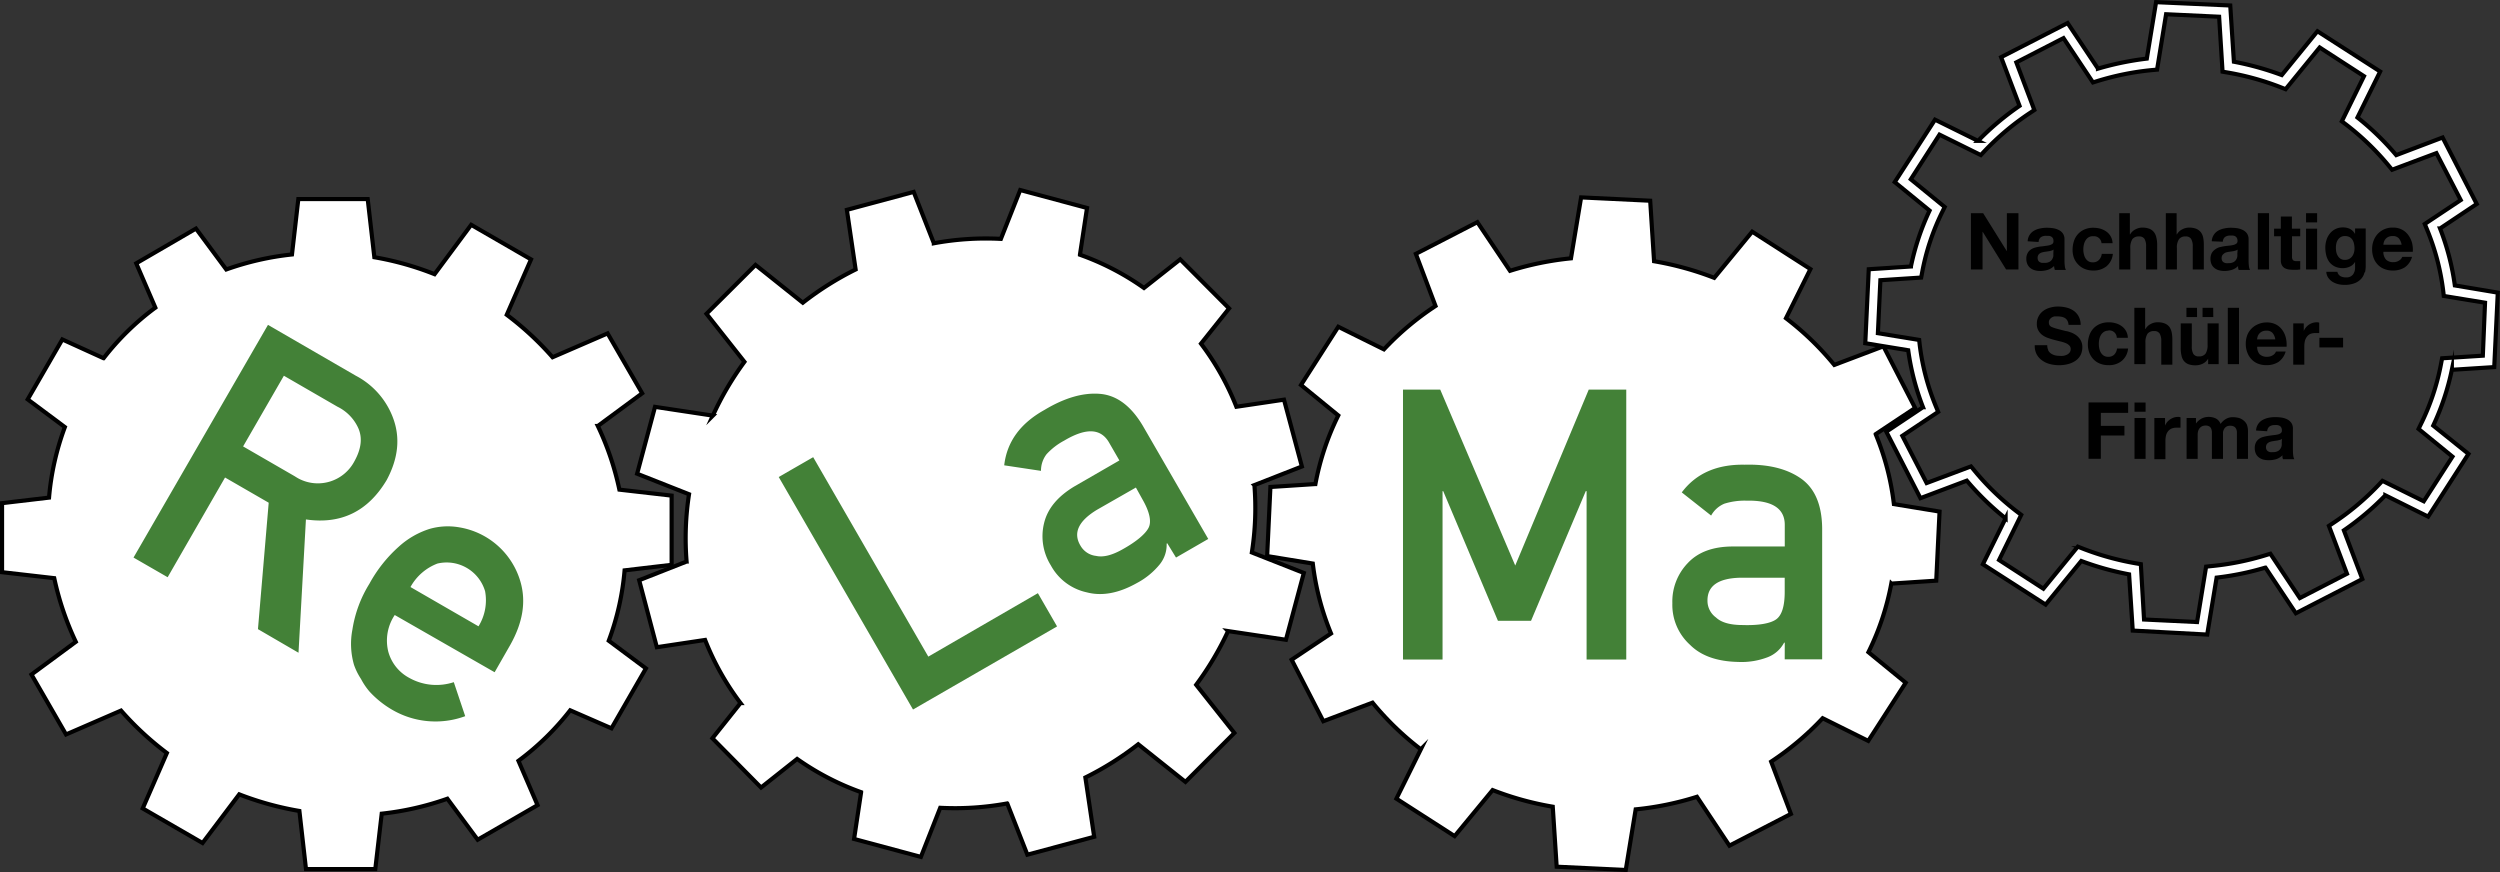 <svg id="Ebene_1" data-name="Ebene 1" xmlns="http://www.w3.org/2000/svg" xmlns:xlink="http://www.w3.org/1999/xlink" viewBox="0 0 451.25 157.45"><rect x="0" y="0" width="451.25" height="157.45" fill="#333333" stroke="none"/><defs><style>.cls-1{fill:none;}.cls-2{clip-path:url(#clip-path);}.cls-3{fill:#fff;stroke:#000;stroke-miterlimit:10;stroke-width:0.75px;}.cls-4{fill:#438137;}</style><clipPath id="clip-path" transform="translate(0.37 -0.18)"><rect class="cls-1" x="-173.7" y="-80.03" width="732.23" height="1027.15"/></clipPath></defs><g class="cls-2"><path class="cls-3" d="M144.54,54.82a55.15,55.15,0,0,1,9.53-6l-1.58-10.76,12.06-3.24,3.64,9.27a51.67,51.67,0,0,1,12.1-.79l3.49-8.82,12.06,3.24-1.28,8.44a47.57,47.57,0,0,1,11.56,6L212.66,47l8.82,8.85-5.07,6.36a48,48,0,0,1,6.39,11.39l8.59-1.28,3.23,12.06-8.57,3.36a51.55,51.55,0,0,1-.46,12.16l9.38,3.7-3.23,12.06-10.44-1.57a54.87,54.87,0,0,1-5.76,9.7l6.89,8.69-8.83,8.83-8.52-6.79a55.23,55.23,0,0,1-9.54,6l1.59,10.7-12.06,3.23-3.63-9.25a52.21,52.21,0,0,1-12.1.79l-3.49,8.86-12.06-3.24,1.27-8.44a48,48,0,0,1-11.55-6L137,142.33l-8.78-8.89,5.07-6.36a48,48,0,0,1-6.39-11.39L118.19,117,115,104.91l8.56-3.37A52,52,0,0,1,124,89.39l-9.37-3.7,3.23-12.07,10.44,1.58A54.59,54.59,0,0,1,134,65.49l-6.85-8.67L136,48Z" transform="translate(0.37 -0.18)"/><path class="cls-3" d="M91.1,57a54.57,54.57,0,0,1,8.27,7.66l9.93-4.3,6.24,10.81-8,5.9a51.71,51.71,0,0,1,3.89,11.49l9.43,1.08v12.49l-8.49,1a47.74,47.74,0,0,1-2.86,12.7l6.71,5L110,131.64l-7.45-3.25a48,48,0,0,1-9.34,9.12l3.45,8-10.81,6.24-5.47-7.4a52.35,52.35,0,0,1-11.85,2.7l-1.16,10H54.86l-1.19-10.49a55.34,55.34,0,0,1-10.86-3l-6.62,8.78-10.8-6.24,4.36-10a54.57,54.57,0,0,1-8.27-7.66l-9.93,4.31L5.31,121.93l8-5.9a52.4,52.4,0,0,1-3.89-11.49L0,103.46V91l8.48-1a48,48,0,0,1,2.86-12.73l-6.71-5,6.25-10.82,7.45,3.39a47.53,47.53,0,0,1,9.34-9.13l-3.45-8L35,41.44l5.47,7.38a51.28,51.28,0,0,1,11.86-2.71l1.15-10H66l1.2,10.5a54.06,54.06,0,0,1,10.87,3.06l6.61-8.91L95.48,47Z" transform="translate(0.37 -0.18)"/><path class="cls-3" d="M298.19,47.33a56,56,0,0,1,10.86,3L315.9,42l10.51,6.75L322,57.62a51.92,51.92,0,0,1,8.72,8.43l8.87-3.36,5.72,11.13-7.12,4.73a47.54,47.54,0,0,1,3.29,12.62l8.24,1.35-.6,12.47-8.11.53a47.47,47.47,0,0,1-4.13,12.38l6.73,5.51-6.76,10.5-8.23-4.09a51.67,51.67,0,0,1-9.3,7.84l3.57,9.43-11.1,5.73L305.93,144a54.18,54.18,0,0,1-11.06,2.27l-1.79,10.94-12.47-.59-.71-10.83a55.06,55.06,0,0,1-10.85-3l-6.86,8.31-10.51-6.76,4.41-8.91a52.24,52.24,0,0,1-8.72-8.42l-8.88,3.35-5.72-11.1,7.11-4.74a47.54,47.54,0,0,1-3.29-12.62l-8.24-1.35.59-12.47,8.12-.53a47.47,47.47,0,0,1,4.13-12.38l-6.73-5.5,6.73-10.51,8.24,4.08a51.28,51.28,0,0,1,9.31-7.83L255.19,46l11.1-5.72,5.9,8.78a54.39,54.39,0,0,1,11-2.25l1.83-11,12.47.6Z" transform="translate(0.37 -0.18)"/><path class="cls-3" d="M386.63,112l9.57.46,1.63-10,.83-.09a49.51,49.51,0,0,0,10-2l.77-.24,5.32,8,8.51-4.39L420,95.1l.72-.48a47.23,47.23,0,0,0,8.39-7.06l.55-.59,7.46,3.69,5.18-8.06-6.12-5,.38-.78a42.09,42.09,0,0,0,3.71-11.14l.16-.83,7.35-.47.4-9.56-7.45-1.22-.09-.81a42.58,42.58,0,0,0-3-11.35l-.34-.83,6.49-4.32-4.39-8.47-8,3-.5-.6a47.11,47.11,0,0,0-7.86-7.6l-.71-.54,4-8.15-8-5.18-6.15,7.53-.74-.29a49,49,0,0,0-9.8-2.73l-.84-.14-.62-9.92-9.57-.45-1.63,10-.8.07a49.51,49.51,0,0,0-10,2l-.77.24-5.32-8-8.51,4.38,3.25,8.6-.72.48a47.23,47.23,0,0,0-8.39,7.06l-.55.59-7.46-3.69-5.18,8.06,6.12,5-.38.77a42.09,42.09,0,0,0-3.71,11.14l-.16.83-7.36.48-.45,9.56,7.45,1.22.09.81a42.58,42.58,0,0,0,3,11.35l.34.83L343,78.85l4.39,8.52,8-3,.5.6a46.73,46.73,0,0,0,7.86,7.6l.71.54-4,8.15,8,5.18,6.21-7.59.74.29a49.57,49.57,0,0,0,9.79,2.73l.85.14Zm11.4,2.72L384.59,114l-.66-10.15a51.64,51.64,0,0,1-8.63-2.41l-6.44,7.87-11.32-7.28,4.1-8.29a49.45,49.45,0,0,1-7-6.8l-8.37,3.16-6.16-12,6.62-4.42a45.09,45.09,0,0,1-2.67-10.28l-7.75-1.27.63-13.35,7.61-.5a45,45,0,0,1,3.37-10.09l-6.29-5.14,7.27-11.27,7.76,3.83a49.23,49.23,0,0,1,7.5-6.32l-3.33-8.79,12-6.16,5.49,8.23a53,53,0,0,1,8.81-1.81L388.8.57l13.39.6.66,10.15a53,53,0,0,1,8.64,2.41l6.44-7.91,11.32,7.27-4.1,8.3a48.84,48.84,0,0,1,7,6.79L440.52,25l6.16,12-6.62,4.42a45.09,45.09,0,0,1,2.67,10.28L450.48,53l-.64,13.44-7.65.49A45.48,45.48,0,0,1,438.83,77l6.36,5.11-7.28,11.32-7.72-3.84a49.15,49.15,0,0,1-7.49,6.32l3.33,8.79-12,6.17-5.49-8.24a51,51,0,0,1-8.81,1.81Z" transform="translate(0.37 -0.18)"/><polygon class="cls-4" points="253.24 119.04 260.38 119.04 260.38 88.65 260.5 88.65 270.38 112.06 276.35 112.06 286.23 88.65 286.38 88.65 286.38 119.04 293.54 119.04 293.54 70.32 286.77 70.32 273.5 102.08 259.96 70.32 253.24 70.32 253.24 119.04"/><path class="cls-4" d="M321.77,107c0,2.6-.52,4.27-1.58,5s-3.17,1.09-6,1c-2.25,0-3.86-.45-4.83-1.37a3.71,3.71,0,0,1-1.53-3q-.06-4,5.84-4.17h8.1Zm0,12.19h6.76V95.53q-.07-6.36-3.86-9t-10.12-2.47q-7.51-.14-11.36,5l5.3,4.18a4.84,4.84,0,0,1,2.4-2.15,12.31,12.31,0,0,1,4-.54c4.63-.09,6.94,1.41,6.89,4.46v3.81h-9.35q-5.37,0-8.16,3a10,10,0,0,0-2.78,7.24,9.73,9.73,0,0,0,3.2,7.52c2,2,4.92,3,8.67,3.08a13.18,13.18,0,0,0,5.38-.87,5.64,5.64,0,0,0,2.92-2.61h.12Z" transform="translate(0.37 -0.18)"/><path class="cls-4" d="M164.43,128.25l26-15-3.46-6L167.19,118.7l-20.78-36-6.22,3.58Zm47.47-27.43,5.82-3.36L205.93,77.07q-3.21-5.43-7.77-5.8t-10,2.9q-6.54,3.63-7.27,10l6.64,1a4.86,4.86,0,0,1,1-3,11.82,11.82,0,0,1,3.17-2.45c4-2.38,6.68-2.24,8.16.42l1.82,3.15-8.06,4.65q-4.59,2.73-5.53,6.65a9.93,9.93,0,0,0,1.21,7.63,9.71,9.71,0,0,0,6.5,4.88q4.11,1.08,9-1.66A13.38,13.38,0,0,0,209,102a5.63,5.63,0,0,0,1.21-3.7l.11-.06Zm-6.06-10.51c1.29,2.24,1.67,4,1.12,5.11s-2.19,2.51-4.65,3.88c-1.94,1.11-3.55,1.51-4.84,1.22a3.7,3.7,0,0,1-2.81-1.84q-2.07-3.44,3-6.5l7-4Z" transform="translate(0.37 -0.18)"/><path class="cls-4" d="M50.87,68l9.67,5.59a7.94,7.94,0,0,1,3.78,3.91c.75,1.74.52,3.71-.72,5.94a7.45,7.45,0,0,1-10.06,3.13c-.24-.13-.47-.27-.7-.42l-9.33-5.39ZM23.73,100.82l6.16,3.55,10.36-18,7.88,4.55-1.94,22.82L53.51,118l1.34-24.06q9.51,1.38,14.57-7.1,3.18-5.91,1.13-11.29A14.16,14.16,0,0,0,63.86,68L48,58.82Zm65.18,20.7,2.86-5c2.23-4,2.84-7.73,1.81-11.31A13.83,13.83,0,0,0,82.5,95.36a11.91,11.91,0,0,0-5.34.29,15,15,0,0,0-5.51,3.17,25,25,0,0,0-5.35,6.74,22.08,22.08,0,0,0-3.06,8.26,13.59,13.59,0,0,0,.29,6.37,11.35,11.35,0,0,0,1.26,2.54A12.24,12.24,0,0,0,66.32,125a17.31,17.31,0,0,0,4.06,3.27,15.52,15.52,0,0,0,13.22,1.18l-2.06-6.14a10,10,0,0,1-8-.75,7.65,7.65,0,0,1-3.82-4.74,8.28,8.28,0,0,1,1.16-6.63ZM73.72,106.14a9.36,9.36,0,0,1,4.87-4.24,7.24,7.24,0,0,1,8.6,5A8.92,8.92,0,0,1,86,113.23Z" transform="translate(0.37 -0.18)"/><polygon points="357.96 38.48 362.21 45.3 362.24 45.3 362.24 38.48 364.33 38.48 364.33 48.64 362.1 48.64 357.88 41.84 357.85 41.84 357.85 48.64 355.75 48.64 355.75 38.48 357.96 38.48"/><path d="M370.29,45.22a.78.78,0,0,1-.32.18l-.41.11-.46.07-.49.07a3.69,3.69,0,0,0-.45.11,1.35,1.35,0,0,0-.38.19.86.86,0,0,0-.26.31,1,1,0,0,0-.1.47,1,1,0,0,0,.1.46.69.69,0,0,0,.27.29,1.32,1.32,0,0,0,.39.15h.47a1.78,1.78,0,0,0,.93-.2,1.23,1.23,0,0,0,.48-.48,1.56,1.56,0,0,0,.2-.56v-.45Zm-4.67-1.49a2.3,2.3,0,0,1,1.16-1.91,3.33,3.33,0,0,1,1.09-.4,5.47,5.47,0,0,1,1.21-.13,8.47,8.47,0,0,1,1.13.08,3.52,3.52,0,0,1,1,.31,2,2,0,0,1,.76.63,1.81,1.81,0,0,1,.3,1.08v3.83a8.39,8.39,0,0,0,.06,1,1.78,1.78,0,0,0,.2.68h-2a2,2,0,0,1-.09-.35,2.23,2.23,0,0,1-.05-.36,2.87,2.87,0,0,1-1.14.7,4.68,4.68,0,0,1-1.34.2,3.35,3.35,0,0,1-1-.13,2.23,2.23,0,0,1-.8-.4,1.77,1.77,0,0,1-.53-.68,2.29,2.29,0,0,1-.2-1,2,2,0,0,1,.23-1,1.65,1.65,0,0,1,.56-.64,2.54,2.54,0,0,1,.8-.37,9.18,9.18,0,0,1,.91-.19,8.65,8.65,0,0,0,.89-.11,5.21,5.21,0,0,0,.79-.13,1.56,1.56,0,0,0,.54-.25.57.57,0,0,0,.18-.48,1,1,0,0,0-.1-.52.92.92,0,0,0-.29-.3,1.25,1.25,0,0,0-.41-.14H369A1.57,1.57,0,0,0,368,43a1.15,1.15,0,0,0-.4.86Z" transform="translate(0.37 -0.18)"/><path d="M377.4,42.82a1.39,1.39,0,0,0-.82.22,1.7,1.7,0,0,0-.53.57,2.4,2.4,0,0,0-.29.77,3.84,3.84,0,0,0-.09.83,3.72,3.72,0,0,0,.09.81,2.52,2.52,0,0,0,.28.75,1.71,1.71,0,0,0,.52.55,1.38,1.38,0,0,0,.79.21,1.46,1.46,0,0,0,1.12-.41A1.85,1.85,0,0,0,379,46h2a3.31,3.31,0,0,1-1.14,2.24,3.69,3.69,0,0,1-2.4.77,3.94,3.94,0,0,1-1.52-.28,3.29,3.29,0,0,1-1.17-.78A3.52,3.52,0,0,1,374,46.8a4.17,4.17,0,0,1-.27-1.52,5,5,0,0,1,.25-1.59,3.39,3.39,0,0,1,1.92-2.1,3.91,3.91,0,0,1,1.59-.3,4.85,4.85,0,0,1,1.26.17,3.6,3.6,0,0,1,1.08.52,2.67,2.67,0,0,1,1.12,2.1h-2a1.35,1.35,0,0,0-1.43-1.26h-.09" transform="translate(0.37 -0.18)"/><path d="M384.07,38.66v3.83h.05a2.25,2.25,0,0,1,1-.93,2.63,2.63,0,0,1,1.16-.3,3.59,3.59,0,0,1,1.34.22,2,2,0,0,1,.81.62,2.39,2.39,0,0,1,.42.95A5.26,5.26,0,0,1,389,44.3v4.52h-2V44.67a2.57,2.57,0,0,0-.28-1.36,1.09,1.09,0,0,0-1-.45,1.41,1.41,0,0,0-1.2.49,2.87,2.87,0,0,0-.37,1.62v3.85h-2V38.66Z" transform="translate(0.37 -0.18)"/><path d="M392.51,38.66v3.83h.05a2.25,2.25,0,0,1,1-.93,2.64,2.64,0,0,1,1.17-.3,3.57,3.57,0,0,1,1.33.22,2.08,2.08,0,0,1,.82.62,2.39,2.39,0,0,1,.42.95,6.54,6.54,0,0,1,.12,1.25v4.52h-2V44.67a2.58,2.58,0,0,0-.29-1.36,1.09,1.09,0,0,0-1-.45,1.39,1.39,0,0,0-1.19.49,2.71,2.71,0,0,0-.38,1.62v3.85h-2V38.66Z" transform="translate(0.37 -0.18)"/><path d="M403.52,45.22a.92.92,0,0,1-.32.18l-.41.11-.47.07-.48.07a3.69,3.69,0,0,0-.45.11A1.23,1.23,0,0,0,401,46a1,1,0,0,0-.27.31,1.1,1.1,0,0,0-.1.47,1,1,0,0,0,.1.46.84.84,0,0,0,.27.29,1.38,1.38,0,0,0,.4.15,1.85,1.85,0,0,0,.47,0,1.78,1.78,0,0,0,.93-.2,1.23,1.23,0,0,0,.48-.48,1.38,1.38,0,0,0,.19-.56,3.38,3.38,0,0,0,0-.45Zm-4.67-1.49A2.33,2.33,0,0,1,400,41.82a3.58,3.58,0,0,1,1.09-.4,5.56,5.56,0,0,1,1.22-.13,8.44,8.44,0,0,1,1.12.08,3.52,3.52,0,0,1,1,.31,2,2,0,0,1,.77.63,1.81,1.81,0,0,1,.3,1.08v3.83a8.39,8.39,0,0,0,.06,1,1.78,1.78,0,0,0,.2.68h-2.05a3.57,3.57,0,0,1-.1-.35,2.16,2.16,0,0,1,0-.36,2.6,2.6,0,0,1-1.14.7,4.61,4.61,0,0,1-1.33.2,3.76,3.76,0,0,1-1-.13,2.11,2.11,0,0,1-.79-.4,1.9,1.9,0,0,1-.54-.68,2.47,2.47,0,0,1-.19-1,2.28,2.28,0,0,1,.22-1,1.94,1.94,0,0,1,.57-.64,2.56,2.56,0,0,1,.78-.42c.3-.08.6-.14.9-.19s.6-.08.9-.11a5.29,5.29,0,0,0,.78-.13,1.34,1.34,0,0,0,.54-.25.55.55,0,0,0,.19-.48,1,1,0,0,0-.11-.52.89.89,0,0,0-.28-.3,1.23,1.23,0,0,0-.42-.14,4.17,4.17,0,0,0-.5,0,1.57,1.57,0,0,0-.94.25,1.15,1.15,0,0,0-.4.86Z" transform="translate(0.37 -0.18)"/><rect x="407.54" y="38.48" width="2.02" height="10.16"/><path d="M414.82,41.46v1.36h-1.48v3.64a1,1,0,0,0,.17.68,1,1,0,0,0,.69.17h.62v1.51l-.57.06h-.61a6.54,6.54,0,0,1-.89-.06,2.16,2.16,0,0,1-.74-.25,1.28,1.28,0,0,1-.5-.53,1.71,1.71,0,0,1-.19-.89V42.82H410.1V41.46h1.22v-2.2h2v2.2Z" transform="translate(0.37 -0.18)"/><path d="M417.87,48.82h-2V41.46h2Zm-2-10.16h2v1.66h-2Z" transform="translate(0.37 -0.18)"/><path d="M423.65,46.92a1.6,1.6,0,0,0,.54-.46,2.31,2.31,0,0,0,.32-.65,2.79,2.79,0,0,0,.11-.76,4.12,4.12,0,0,0-.09-.86,2.34,2.34,0,0,0-.28-.72,1.58,1.58,0,0,0-.53-.5,1.71,1.71,0,0,0-.83-.18,1.43,1.43,0,0,0-.73.17,1.5,1.5,0,0,0-.51.46,2,2,0,0,0-.3.67,3.48,3.48,0,0,0-.09.79,4.22,4.22,0,0,0,.07.79,2.23,2.23,0,0,0,.28.7,1.46,1.46,0,0,0,.5.52,1.44,1.44,0,0,0,.78.2,1.69,1.69,0,0,0,.76-.17m2.77,2.44a2.51,2.51,0,0,1-.52,1.06,3.12,3.12,0,0,1-1.16.84,4.9,4.9,0,0,1-2,.34,4.54,4.54,0,0,1-1.1-.14,3.66,3.66,0,0,1-1-.42,2.64,2.64,0,0,1-.76-.73,2,2,0,0,1-.35-1.07h2a1.17,1.17,0,0,0,.56.79,2,2,0,0,0,1,.22,1.46,1.46,0,0,0,1.25-.52,2,2,0,0,0,.38-1.29v-1h0a2,2,0,0,1-.94.86,2.94,2.94,0,0,1-1.27.28,3.32,3.32,0,0,1-1.42-.29,2.88,2.88,0,0,1-1-.8,3.38,3.38,0,0,1-.56-1.18,5.78,5.78,0,0,1-.18-1.43,4.62,4.62,0,0,1,.21-1.38,3.4,3.4,0,0,1,.61-1.16,2.92,2.92,0,0,1,2.36-1.11,2.79,2.79,0,0,1,1.27.27,2.26,2.26,0,0,1,.92.92h0v-1h1.92v6.89a5.58,5.58,0,0,1-.12,1" transform="translate(0.37 -0.18)"/><path d="M432.61,43.19a1.4,1.4,0,0,0-1.1-.4,1.73,1.73,0,0,0-.81.16,1.57,1.57,0,0,0-.51.41,1.39,1.39,0,0,0-.27.51,2,2,0,0,0-.09.48h3.29a2.35,2.35,0,0,0-.51-1.16m-2.28,3.87a1.82,1.82,0,0,0,1.3.44,1.8,1.8,0,0,0,1.06-.31,1.25,1.25,0,0,0,.54-.64H435a3.41,3.41,0,0,1-1.31,1.89,3.93,3.93,0,0,1-2.14.57,4,4,0,0,1-1.56-.28,3.15,3.15,0,0,1-1.18-.79,3.42,3.42,0,0,1-.75-1.22,4.42,4.42,0,0,1-.26-1.57,4,4,0,0,1,.27-1.54,3.58,3.58,0,0,1,3.48-2.35,3.34,3.34,0,0,1,1.64.37,3.26,3.26,0,0,1,1.15,1A4.26,4.26,0,0,1,435,44a5.25,5.25,0,0,1,.14,1.63h-5.31a2,2,0,0,0,.5,1.43" transform="translate(0.37 -0.18)"/><path d="M369.32,63.4a1.65,1.65,0,0,0,.5.58,2.41,2.41,0,0,0,.71.33,3.55,3.55,0,0,0,.86.1,3.42,3.42,0,0,0,.64,0,2.36,2.36,0,0,0,.64-.19,1.45,1.45,0,0,0,.52-.4,1,1,0,0,0,.2-.63.88.88,0,0,0-.27-.67,1.83,1.83,0,0,0-.69-.43,5.76,5.76,0,0,0-1-.3l-1.09-.28c-.38-.1-.75-.22-1.11-.35a3.72,3.72,0,0,1-1-.54,2.6,2.6,0,0,1-.69-.82,2.3,2.3,0,0,1-.26-1.18,2.71,2.71,0,0,1,.33-1.36,2.82,2.82,0,0,1,.88-1,3.66,3.66,0,0,1,1.22-.56,4.92,4.92,0,0,1,1.37-.19,6.53,6.53,0,0,1,1.53.18,4,4,0,0,1,1.3.57,3,3,0,0,1,.9,1,3.16,3.16,0,0,1,.38,1.56H373a1.78,1.78,0,0,0-.2-.75,1.29,1.29,0,0,0-.43-.47,2,2,0,0,0-.62-.24,3.84,3.84,0,0,0-.76-.07h-.54a1.74,1.74,0,0,0-.49.2,1.58,1.58,0,0,0-.37.36.93.93,0,0,0-.14.54,1,1,0,0,0,.11.48,1,1,0,0,0,.45.35,7.24,7.24,0,0,0,.93.31l1.54.4a3.52,3.52,0,0,1,.79.2,3.84,3.84,0,0,1,1,.48,3,3,0,0,1,.86.88,2.47,2.47,0,0,1,.36,1.4,3.21,3.21,0,0,1-.27,1.29,2.88,2.88,0,0,1-.8,1,4.17,4.17,0,0,1-1.33.67,6.27,6.27,0,0,1-1.83.25,6.39,6.39,0,0,1-1.63-.21,4,4,0,0,1-1.39-.65,3.17,3.17,0,0,1-1-1.12,3.3,3.3,0,0,1-.34-1.63h2.26a1.86,1.86,0,0,0,.18.87" transform="translate(0.37 -0.18)"/><path d="M380.19,59.87a1.36,1.36,0,0,0-.81.22,1.84,1.84,0,0,0-.54.57,2.4,2.4,0,0,0-.29.77,3.83,3.83,0,0,0-.08.83,3.71,3.71,0,0,0,.08.81,2.52,2.52,0,0,0,.28.75,1.71,1.71,0,0,0,.52.55,1.41,1.41,0,0,0,.8.21,1.47,1.47,0,0,0,1.11-.4,1.85,1.85,0,0,0,.49-1.09h2a3.28,3.28,0,0,1-1.14,2.23,3.58,3.58,0,0,1-2.4.77,3.93,3.93,0,0,1-1.52-.27,3.27,3.27,0,0,1-1.17-.77,3.56,3.56,0,0,1-.76-1.19,4.17,4.17,0,0,1-.27-1.52,5,5,0,0,1,.25-1.58,3.51,3.51,0,0,1,.73-1.27,3.41,3.41,0,0,1,1.19-.83,3.91,3.91,0,0,1,1.59-.3,4.12,4.12,0,0,1,1.26.17,3.37,3.37,0,0,1,1.08.52,2.67,2.67,0,0,1,1.12,2.1h-2a1.34,1.34,0,0,0-1.37-1.33h-.15" transform="translate(0.37 -0.18)"/><path d="M386.83,55.74v3.83h.05a2.25,2.25,0,0,1,1-.93,2.5,2.5,0,0,1,1.17-.29,3.35,3.35,0,0,1,1.33.22,2.06,2.06,0,0,1,.82.61,2.6,2.6,0,0,1,.42,1,6.54,6.54,0,0,1,.12,1.25V66h-2V61.75a2.58,2.58,0,0,0-.29-1.36,1.09,1.09,0,0,0-1-.45,1.41,1.41,0,0,0-1.2.49,2.87,2.87,0,0,0-.37,1.62v3.86h-2V55.74Z" transform="translate(0.37 -0.18)"/><path d="M399.13,57.41h-1.94V55.74h1.92Zm-2.93,0h-1.92V55.74h1.91Zm2,8.5v-1h0a2.25,2.25,0,0,1-1,.93,3,3,0,0,1-1.26.28,3.78,3.78,0,0,1-1.33-.21,2,2,0,0,1-.81-.61,2.33,2.33,0,0,1-.42-1,5.26,5.26,0,0,1-.13-1.25v-4.5h2V62.7a2.57,2.57,0,0,0,.28,1.36,1.09,1.09,0,0,0,1,.45,1.41,1.41,0,0,0,1.2-.49,2.84,2.84,0,0,0,.37-1.61V58.55h2v7.36Z" transform="translate(0.37 -0.18)"/><rect x="402.12" y="55.56" width="2.02" height="10.17"/><path d="M409.82,60.27a1.39,1.39,0,0,0-1.11-.4,1.69,1.69,0,0,0-.8.16,1.57,1.57,0,0,0-.51.41,1.39,1.39,0,0,0-.27.51,2.66,2.66,0,0,0-.1.49h3.29a2.28,2.28,0,0,0-.5-1.17m-2.29,3.87a1.79,1.79,0,0,0,1.31.44,1.89,1.89,0,0,0,1.06-.3,1.28,1.28,0,0,0,.54-.65h1.75a3.41,3.41,0,0,1-1.31,1.89,3.93,3.93,0,0,1-2.14.57,4.09,4.09,0,0,1-1.55-.27A3.18,3.18,0,0,1,406,65a3.48,3.48,0,0,1-.74-1.22,4.19,4.19,0,0,1-.27-1.57,4.44,4.44,0,0,1,.27-1.53,3.52,3.52,0,0,1,2-2,3.8,3.8,0,0,1,1.53-.3,3.57,3.57,0,0,1,1.64.36,3.26,3.26,0,0,1,1.15,1,4,4,0,0,1,.64,1.39,5.34,5.34,0,0,1,.14,1.64h-5.31a2,2,0,0,0,.5,1.42" transform="translate(0.37 -0.18)"/><path d="M415.46,58.55v1.36h0a2.55,2.55,0,0,1,.39-.63,2.62,2.62,0,0,1,.55-.5,2.75,2.75,0,0,1,.67-.32,2.65,2.65,0,0,1,.74-.11,1.31,1.31,0,0,1,.44.07V60.3h-.72a2.19,2.19,0,0,0-.94.18A1.54,1.54,0,0,0,416,61a2,2,0,0,0-.34.74,4.2,4.2,0,0,0-.1.93V66h-2V58.55Z" transform="translate(0.37 -0.18)"/><rect x="418.65" y="60.97" width="4.28" height="1.74"/><polygon points="384.13 72.64 384.13 74.52 379.2 74.52 379.2 76.87 383.46 76.87 383.46 78.61 379.2 78.61 379.2 82.81 376.98 82.81 376.98 72.64 384.13 72.64"/><path d="M386.91,83h-2V75.63h2Zm-2-10.16h2v1.66h-2Z" transform="translate(0.37 -0.18)"/><path d="M390.42,75.63V77h0a3.18,3.18,0,0,1,.38-.64,3,3,0,0,1,.56-.5,3.18,3.18,0,0,1,.67-.32,2.65,2.65,0,0,1,.74-.11,1.31,1.31,0,0,1,.44.07v1.88h-.73a2.19,2.19,0,0,0-.94.18,1.67,1.67,0,0,0-.61.51,2,2,0,0,0-.34.75,4.05,4.05,0,0,0-.1.92v3.32h-2V75.63Z" transform="translate(0.37 -0.18)"/><path d="M396,75.63v1h0a3,3,0,0,1,1-.89,2.76,2.76,0,0,1,1.29-.31,2.93,2.93,0,0,1,1.27.27,1.8,1.8,0,0,1,.88,1,3.13,3.13,0,0,1,.89-.85,2.41,2.41,0,0,1,1.33-.37,4.38,4.38,0,0,1,1.08.14,2.31,2.31,0,0,1,.86.46,2.13,2.13,0,0,1,.59.74,3.34,3.34,0,0,1,.2,1.21V83h-2V78.12a1.43,1.43,0,0,0-.16-.57.9.9,0,0,0-.37-.38,1.32,1.32,0,0,0-.68-.14,1.28,1.28,0,0,0-.69.16,1.21,1.21,0,0,0-.41.43,1.72,1.72,0,0,0-.2.59V83h-2V78.17a2,2,0,0,0-.12-.59.87.87,0,0,0-.35-.43,1.36,1.36,0,0,0-.74-.16,2.32,2.32,0,0,0-.38.06,1.22,1.22,0,0,0-.45.24,1.48,1.48,0,0,0-.38.51,2.21,2.21,0,0,0-.15.88V83h-2V75.63Z" transform="translate(0.37 -0.18)"/><path d="M411.52,79.39a.92.92,0,0,1-.32.18l-.41.1a3.54,3.54,0,0,1-.47.07l-.48.08a2.46,2.46,0,0,0-.45.11,1.35,1.35,0,0,0-.38.19,1,1,0,0,0-.27.31,1.1,1.1,0,0,0-.1.47,1,1,0,0,0,.1.45.75.75,0,0,0,.27.29,1,1,0,0,0,.4.15,1.85,1.85,0,0,0,.47,0,1.78,1.78,0,0,0,.93-.2,1.23,1.23,0,0,0,.48-.48,1.38,1.38,0,0,0,.19-.56,3.53,3.53,0,0,0,0-.46Zm-4.67-1.5A2.28,2.28,0,0,1,408,76a3.88,3.88,0,0,1,1.09-.41,6.23,6.23,0,0,1,1.22-.12,8.44,8.44,0,0,1,1.12.08,3.5,3.5,0,0,1,1,.3,2.17,2.17,0,0,1,.77.64,1.76,1.76,0,0,1,.3,1.07v3.83a8.39,8.39,0,0,0,.06,1,1.78,1.78,0,0,0,.2.68h-2.05a3.57,3.57,0,0,1-.1-.35v-.36a2.76,2.76,0,0,1-1.13.7,4.72,4.72,0,0,1-1.34.19,4.21,4.21,0,0,1-1-.12,2.41,2.41,0,0,1-.8-.4,1.83,1.83,0,0,1-.54-.69,2.47,2.47,0,0,1-.19-1,2.28,2.28,0,0,1,.22-1,1.88,1.88,0,0,1,.57-.65,2.32,2.32,0,0,1,.8-.36c.3-.08.6-.14.9-.19l.9-.12a5.26,5.26,0,0,0,.78-.12,1.34,1.34,0,0,0,.54-.25.55.55,0,0,0,.19-.48,1,1,0,0,0-.11-.52.73.73,0,0,0-.28-.3,1.25,1.25,0,0,0-.41-.14,2.17,2.17,0,0,0-.51,0,1.51,1.51,0,0,0-.94.26,1.15,1.15,0,0,0-.4.85Z" transform="translate(0.37 -0.18)"/></g></svg>